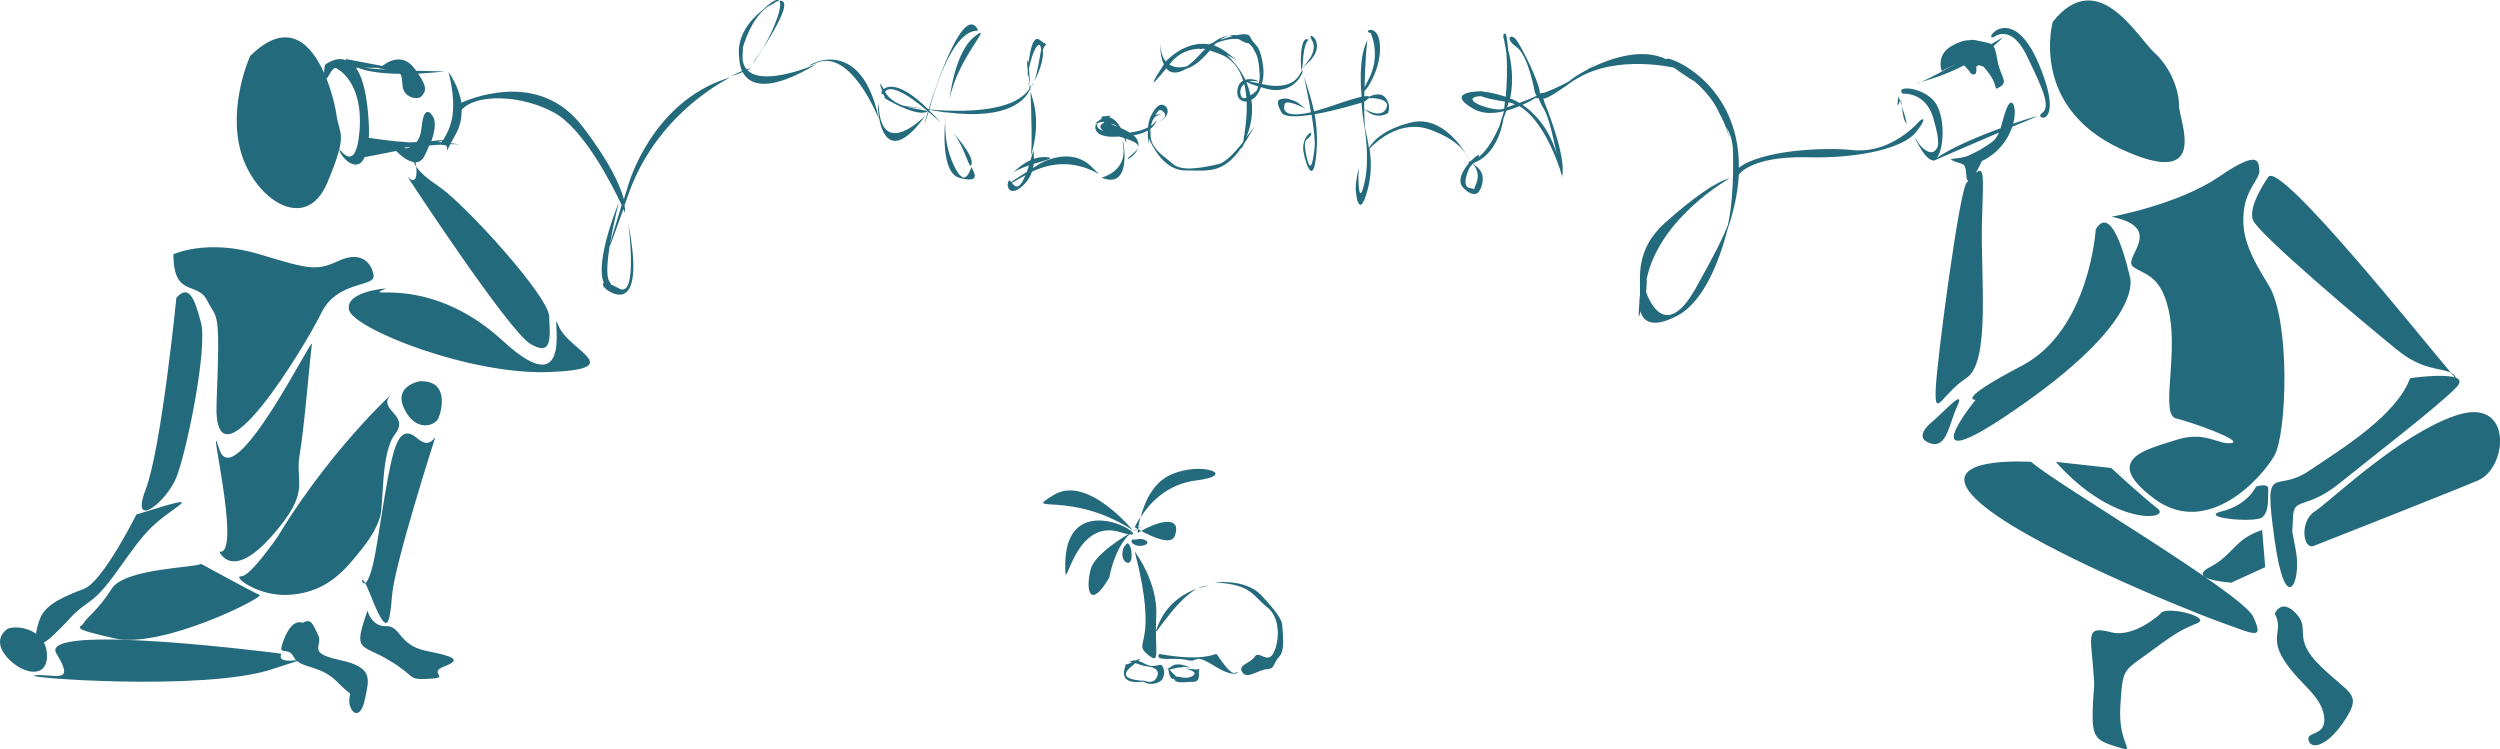 <?xml version="1.0" encoding="UTF-8"?> <svg xmlns="http://www.w3.org/2000/svg" width="297" height="89" viewBox="0 0 297 89" fill="none"> <g clip-path="url(#clip0)"> <path fill-rule="evenodd" clip-rule="evenodd" d="M74.656 21.931C74.656 21.931 74.424 22.658 74.115 23.67C73.702 22.139 72.54 19.362 69.16 14.975C64.386 8.772 57.083 11.212 54.812 12.198C54.476 10.096 53.263 8.538 53.263 8.538C53.263 8.538 54.141 11.419 53.728 13.911C53.496 15.287 52.928 16.143 52.644 16.636C52.438 16.636 51.922 16.688 51.251 16.766C51.715 15.416 51.767 14.43 51.457 13.885C51.044 13.159 50.322 12.665 50.089 15.131C50.012 15.962 49.78 16.507 49.496 16.87C49.238 16.896 48.954 16.896 48.696 16.922C46.554 16.792 44.36 16.455 43.818 16.377C43.87 15.494 43.818 14.404 43.689 13.055C43.431 10.485 42.915 8.954 42.296 8.071C42.347 8.071 42.425 8.045 42.528 8.045C43.328 8.383 44.851 8.746 47.535 8.772C47.715 8.954 47.741 9.265 47.818 10.148C47.922 11.627 49.651 11.964 50.115 11.393C50.528 10.874 50.863 10.485 49.676 8.746C50.631 8.694 51.689 8.616 52.85 8.487C52.85 8.487 51.328 8.461 49.444 8.409C49.367 8.305 49.289 8.201 49.212 8.097C47.844 6.28 46.089 7.293 45.418 7.838L41.083 7.007C41.083 7.007 41.109 7.059 41.135 7.163C39.87 6.644 38.606 7.708 38.606 7.708C38.554 8.019 38.502 8.357 38.502 8.668C36.98 5.242 34.193 2.231 29.728 6.644C29.728 6.644 27.045 12.458 28.619 18.064C30.219 23.644 36.309 27.797 38.864 21.75C41.419 15.702 40.309 16.091 39.973 13.652C39.87 12.847 39.483 11.108 38.786 9.343C38.864 9.291 38.941 9.161 39.07 8.954C39.69 7.786 39.973 8.123 39.973 8.123C39.973 8.123 43.199 9.577 42.709 15.572C42.218 21.568 39.793 16.533 40.412 18.064C40.851 19.076 42.528 20.504 43.328 18.661C44.309 18.479 45.96 18.168 47.07 17.934C47.483 18.375 48.36 19.154 49.16 19.258C49.212 19.414 49.315 19.621 49.444 19.829C49.418 19.647 49.392 19.44 49.367 19.284C49.78 19.284 50.167 19.05 50.45 18.479C50.657 18.064 50.838 17.649 50.992 17.285C51.483 17.233 51.973 17.207 52.438 17.181C52.489 17.233 52.592 17.233 52.747 17.233C53.65 17.207 52.489 19.05 53.496 17.13C53.908 17.13 54.296 17.13 54.58 17.155C54.296 17.104 53.96 17.052 53.547 17.026C53.702 16.74 53.883 16.403 54.115 15.988C54.683 15.001 54.863 13.989 54.837 13.055C56.541 11.108 61.883 11.238 65.805 13.366C69.34 15.287 72.747 21.983 73.856 24.371C73.314 26.11 72.644 28.29 72.463 29.017C72.876 26.551 73.521 24.008 73.521 24.008C71.198 29.977 71.276 32.625 71.74 33.611C71.431 33.741 71.74 34.26 72.437 34.649C73.624 35.324 76.489 36.077 74.631 26.473C74.631 26.473 75.869 35.61 73.521 34.26C73.134 34.052 72.824 33.897 72.566 33.793C72.566 33.689 72.515 33.585 72.411 33.455C71.998 32.91 72.127 31.145 72.411 29.302C72.463 29.251 72.927 28.057 74.063 24.838C74.192 25.124 74.244 25.279 74.244 25.279C74.244 25.279 74.295 25.02 74.192 24.397C74.321 24.034 74.45 23.644 74.605 23.229C77.366 15.261 83.43 10.952 86.759 9.187C86.63 9.239 86.501 9.265 86.347 9.317C77.366 12.224 74.656 21.931 74.656 21.931ZM45.057 8.071C45.031 8.097 45.005 8.123 45.005 8.123C45.005 8.123 45.444 8.175 45.96 8.279C44.954 8.227 43.999 8.149 43.251 8.045C43.818 8.045 44.464 8.045 45.057 8.071ZM48.205 17.623H48.18C48.205 17.597 48.102 17.571 47.922 17.545C48.205 17.519 48.489 17.493 48.773 17.441C48.464 17.623 48.205 17.623 48.205 17.623ZM52.463 16.896C52.309 16.896 52.128 16.87 51.947 16.87C52.076 16.844 52.205 16.818 52.309 16.792C52.412 16.766 52.489 16.74 52.541 16.714C52.515 16.792 52.489 16.844 52.463 16.896ZM90.243 6.332C88.824 8.331 89.701 7.189 89.701 7.189C93.753 1.141 93.572 -0.053 92.566 0.103C93.185 0.778 91.327 4.827 90.243 6.332ZM91.172 0.648C90.682 1.063 90.45 1.245 90.372 1.297C90.527 1.167 91.792 0.233 92.566 0.103C92.385 -0.131 91.972 -0.001 91.172 0.648ZM88.798 8.331C89.288 8.097 89.211 8.045 88.695 8.227C88.334 7.812 88.153 7.215 88.23 6.358C88.256 6.047 88.256 5.813 88.256 5.631C88.746 3.996 89.779 1.557 91.534 0.622C94.217 -0.805 87.121 1.868 87.817 6.851C87.843 7.37 87.921 7.941 88.153 8.435C87.792 8.59 87.327 8.798 86.811 9.084C87.404 8.876 87.869 8.72 88.23 8.564C89.056 10.148 91.353 11.03 97.056 7.578C97.056 7.604 90.759 10.355 88.798 8.331ZM96.695 7.604C100.978 5.32 104.411 14.145 104.411 14.145C102.036 2.647 94.114 8.98 96.695 7.604ZM104.411 12.925C104.153 9.81 103.843 22.165 109.933 13.755C109.907 13.729 104.927 18.921 104.411 12.925ZM112.849 11.705C113.623 7.137 118.294 2.413 115.791 4.334C113.288 6.254 112.746 12.276 112.849 11.705ZM113.236 19.465C112.591 18.038 112.359 16.636 112.307 15.443C112.256 14.612 112.307 13.911 112.359 13.34C120.023 14.326 121.907 11.705 122.372 10.589C122.397 10.667 122.397 10.719 122.423 10.796C122.423 10.693 122.423 10.589 122.397 10.485C122.475 10.277 122.501 10.148 122.501 10.148C122.475 10.226 122.423 10.277 122.397 10.329C122.346 9.447 122.294 8.694 122.243 8.123C122.423 7.267 122.733 6.125 123.146 5.554C123.533 5.035 123.636 5.502 123.688 5.891C123.533 6.618 123.301 8.512 122.862 9.68C123.352 8.746 124.023 7.163 123.894 5.969C124.178 4.853 124.823 5.735 123.533 4.749C122.733 4.126 122.372 5.969 122.191 7.5C122.139 7.215 122.113 7.085 122.062 7.215C121.984 7.448 122.036 7.941 122.113 8.487C122.088 8.954 122.062 9.265 122.062 9.265C122.062 9.265 122.088 9.058 122.139 8.772C122.243 9.473 122.397 10.174 122.397 10.355C122.397 10.355 122.397 10.381 122.372 10.381C122.346 10.355 122.32 10.277 122.268 10.148C122.036 9.499 122.139 9.862 122.32 10.485C120.849 12.899 116.152 13.288 112.359 13.133C112.436 12.587 112.488 12.224 112.488 12.12C112.488 12.12 112.436 12.51 112.359 13.133C111.662 13.107 110.991 13.055 110.398 13.003C110.475 12.743 110.552 12.458 110.656 12.12C112.514 5.865 114.294 4.256 115.327 3.815C115.946 3.555 116.256 3.711 116.178 3.529C114.578 0.492 111.481 9.213 110.32 12.977C110.294 12.977 110.294 12.977 110.269 12.977C107.12 9.888 105.572 10.096 104.978 10.589C104.359 9.447 104.54 10.096 104.798 10.796C104.643 11.056 104.694 11.29 104.927 11.134C105.056 11.445 105.159 11.705 105.159 11.705C105.159 11.705 108.514 13.729 109.933 13.34C110.836 13.107 109.236 13.159 107.611 12.639C108.049 12.717 108.849 12.847 109.856 12.951C108.411 12.691 107.611 12.587 107.327 12.562C106.449 12.25 105.572 11.731 105.133 10.9C105.856 9.888 108.23 11.549 109.933 12.977C109.907 12.977 109.881 12.977 109.856 12.977C109.881 12.977 109.907 12.977 109.959 13.003C110.062 13.081 110.165 13.159 110.243 13.236C109.752 14.845 109.649 15.391 110.32 13.288C111.172 14.015 111.765 14.586 111.765 14.586C111.275 14.015 110.81 13.522 110.372 13.107C110.372 13.081 110.372 13.081 110.398 13.055C110.475 13.055 110.527 13.081 110.604 13.081C111.223 13.184 111.817 13.288 112.359 13.366C112.127 15.702 111.869 20.556 113.985 21.127C116.772 21.879 115.559 20.296 115.456 19.907C115.327 19.491 114.836 23.047 113.236 19.465ZM115.43 19.465C115.662 18.401 113.236 15.78 113.236 15.78C114.707 17.571 115.197 20.53 115.43 19.465ZM122.836 9.68C122.604 10.148 122.397 10.459 122.397 10.459C122.578 10.303 122.707 10.018 122.836 9.68ZM122.449 18.557C122.423 18.609 122.423 18.661 122.423 18.661C122.423 18.635 122.423 18.609 122.449 18.557ZM122.449 18.557C122.63 18.012 123.559 15.131 122.784 12.12C122.707 11.809 122.552 11.29 122.423 10.822C122.552 13.859 122.63 17.804 122.449 18.557ZM129.752 19.881C127.146 17.233 123.507 19.465 123.507 19.465C123.507 19.465 123.197 19.673 122.733 19.959C122.759 19.803 122.784 19.621 122.81 19.465C124.255 19.024 125.52 18.739 124.23 18.661C123.739 18.635 123.275 18.713 122.836 18.869C122.836 18.272 122.759 17.856 122.759 17.856C122.655 18.298 122.526 18.687 122.423 19.024C121.107 19.621 120.178 20.711 120.178 20.711C120.514 20.296 121.365 19.959 122.243 19.647C122.139 19.933 122.062 20.192 121.984 20.426C121.313 20.841 120.591 21.308 120.126 21.62C119.997 21.464 119.894 21.36 119.817 21.516C119.765 21.646 119.714 21.776 119.714 21.905C119.662 21.957 119.662 21.957 119.714 21.957C119.714 22.606 120.333 23.229 121.649 21.931C122.113 21.464 122.423 20.945 122.604 20.4C128.333 17.623 132.281 22.45 129.752 19.881ZM120.204 21.724C120.539 21.542 121.055 21.256 121.83 20.815C121.03 22.762 120.539 22.139 120.204 21.724ZM130.862 21.101C135.171 22.892 132.978 14.43 133.442 17.415C133.881 20.4 130.862 21.101 130.862 21.101ZM154.706 8.383C154.706 8.331 154.681 8.279 154.681 8.227C154.706 8.123 154.732 7.941 154.758 7.604C154.913 4.775 155.48 4.749 155.48 4.749C154.345 3.944 154.474 8.487 154.655 8.305C154.655 8.331 154.681 8.383 154.681 8.409C154.629 8.461 154.526 8.59 154.397 8.85C153.364 10.796 150.345 10.07 150.345 10.07C150.345 10.07 150.19 10.044 149.958 9.992C149.958 9.966 149.958 9.966 149.932 9.992C149.906 9.992 149.906 9.992 149.881 9.992C150.5 8.331 149.623 5.995 149.623 5.995C149.623 5.995 149.623 5.995 149.597 5.969C149.339 5.268 148.848 5.164 148.513 4.36C148.358 4.022 147.739 3.996 146.913 4.178C146.629 4.152 146.294 4.152 145.958 4.256C146.165 4.23 146.319 4.256 146.448 4.282C145.958 4.412 145.442 4.567 144.952 4.749C145.287 4.489 145.623 4.334 145.958 4.256C145.519 4.282 144.9 4.489 144.074 5.086C143.919 5.138 143.765 5.216 143.61 5.268C140.823 4.775 138.578 7.215 138.578 7.215C138.552 7.241 138.526 7.267 138.5 7.319C138.139 6.877 137.881 6.202 137.829 5.164C137.829 5.164 137.778 6.644 138.268 7.656C137.494 8.824 135.816 11.497 138.552 8.123C138.991 8.668 139.739 8.876 140.926 8.175C141.597 7.993 142.526 7.422 143.739 5.995C144.048 6.099 144.41 6.228 144.823 6.384C146.371 6.929 147.248 8.149 147.687 9.577C147.403 9.732 147.145 10.018 147.042 10.459C146.784 11.549 147.377 12.12 148.1 12.068C148.177 13.963 147.868 15.832 147.687 16.87C146.81 17.986 145.648 19.258 144.848 19.465C142.939 19.933 140.384 20.426 139.326 19.465C138.268 18.505 136.281 17.493 136.745 15.365L136.565 15.78C136.591 15.624 136.616 15.469 136.642 15.339C137.003 15.053 137.313 14.664 137.494 14.145C137.494 14.145 137.339 14.534 136.72 14.949C136.874 14.352 137.107 13.833 137.494 13.729C138.32 13.496 137.726 13.574 137.236 13.652C137.571 13.366 137.623 12.717 138.242 13.314C138.913 13.989 137.52 14.534 137.52 14.534C138.861 14.067 139.042 12.821 138.242 12.484C137.468 12.146 136.771 13.704 136.771 13.704C136.771 13.704 136.487 14.093 136.384 15.131C135.894 15.391 135.197 15.624 134.216 15.754C134.01 15.624 133.752 15.494 133.442 15.339C133.339 15.287 133.236 15.261 133.158 15.209C132.823 14.612 132.333 14.041 131.765 13.937L131.971 13.704C131.713 13.807 131.275 13.781 131.017 13.833C131.042 13.807 131.017 13.807 131.017 13.833C130.887 13.859 130.81 13.911 130.887 13.989C130.836 14.041 130.784 14.119 130.707 14.223C129.855 14.768 130.062 14.69 130.423 14.586C130.268 14.768 130.139 14.923 130.139 14.923C130.139 14.923 129.7 16.481 132.926 16.221C133.158 16.273 133.365 16.351 133.545 16.403C133.829 17.13 133.881 16.948 133.726 16.455C135.92 17.181 135.352 17.623 134.191 18.609C133.029 19.595 136.616 17.804 134.655 16.065C135.197 15.988 135.816 15.832 136.358 15.494C136.358 15.806 136.358 16.169 136.384 16.559C136.462 17.467 136.436 17.13 136.487 16.429C136.874 17.363 138.294 20.218 140.771 20.244C143.507 20.244 145.287 20.737 147.532 17.467C147.481 17.779 147.506 17.753 147.713 17.207C147.842 17 147.971 16.792 148.126 16.559C149.442 14.352 149.029 15.053 148.048 16.325C148.074 16.273 148.1 16.221 148.126 16.143C148.745 14.56 148.848 13.133 148.668 11.861C149.029 11.679 149.365 11.342 149.597 10.822C149.674 10.641 149.752 10.485 149.803 10.355C149.855 10.381 149.906 10.381 149.984 10.407C153.132 11.497 154.551 9.291 154.732 8.538C154.784 8.694 154.81 8.85 154.861 9.032C154.81 8.824 154.784 8.642 154.732 8.461C154.758 8.435 154.758 8.383 154.706 8.383ZM142.629 6.384C141.958 7.111 141.442 7.578 141.029 7.864C140.358 8.045 139.558 8.097 138.913 7.656C138.939 7.63 138.939 7.63 138.965 7.604C140.023 6.254 141.313 5.813 142.552 5.787C142.423 5.891 142.474 5.891 142.81 5.787C142.939 5.787 143.068 5.787 143.197 5.813C142.99 5.969 142.81 6.177 142.629 6.384ZM130.887 14.041C130.913 14.067 130.913 14.067 130.939 14.093C130.913 14.119 130.887 14.119 130.862 14.145C130.81 14.171 130.784 14.197 130.758 14.223C130.81 14.145 130.836 14.093 130.887 14.041ZM131.146 14.586C130.913 14.69 130.346 15.053 131.094 15.546C130.5 15.365 130.139 15.053 130.475 14.586C130.81 14.508 131.223 14.378 131.146 14.586ZM131.971 14.69C132.229 14.716 132.513 14.82 132.771 15.079C132.462 14.923 132.204 14.82 131.971 14.69ZM147.403 11.29C147.248 10.719 147.455 10.252 147.816 9.992C147.945 10.511 148.023 11.082 148.074 11.627C147.739 11.731 147.481 11.653 147.403 11.29ZM149.313 10.745C149.132 10.926 148.848 11.16 148.565 11.342C148.435 10.771 148.281 10.277 148.074 9.784C148.1 9.784 148.126 9.758 148.152 9.758C148.306 9.862 148.719 10.018 149.468 10.277C149.39 10.485 149.364 10.641 149.313 10.745ZM149.545 9.888C149.158 9.81 148.719 9.732 148.41 9.68C148.668 9.603 148.952 9.603 149.235 9.655C149.932 9.784 148.848 9.213 147.945 9.473C147.197 7.916 146.139 6.877 145.726 6.514C146.397 6.825 146.861 7.137 146.965 7.189C146.887 7.137 146.552 6.877 145.907 6.358C145.339 5.891 144.745 5.58 144.203 5.398C144.281 5.294 144.358 5.216 144.436 5.138C145.571 4.671 146.448 4.567 147.145 4.645C147.79 5.035 148.177 5.164 148.332 5.138C148.539 5.294 148.694 5.476 148.848 5.683C148.926 5.865 149.055 6.073 149.21 6.358C149.21 6.384 149.235 6.384 149.235 6.41C149.803 7.838 149.571 9.629 149.571 9.629C149.623 9.161 149.674 8.746 149.7 8.357C149.726 8.954 149.648 9.473 149.545 9.888ZM154.732 8.019C158.397 5.294 154.939 3.296 155.842 4.749C156.745 6.202 154.732 8.019 154.732 8.019ZM161.88 14.093C161.803 13.626 161.726 13.34 161.726 13.34C161.726 13.496 161.803 13.755 161.88 14.093ZM174.577 19.05C174.783 19.336 171.945 13.444 167.583 14.56C164.022 15.469 163.016 16.974 162.629 17.571C162.5 16.688 162.319 15.884 162.164 15.209C162.087 14.274 162.061 13.184 162.061 12.094C162.061 12.094 162.061 12.094 162.087 12.094L162.061 12.12C162.061 12.12 162.061 12.12 162.061 12.094H162.087C162.164 12.016 162.448 11.835 162.577 11.679C163.274 11.575 165.287 11.783 164.667 12.925C163.996 14.171 162.087 12.925 162.087 12.925C163.867 14.716 165.467 12.951 165.029 13.34C164.59 13.729 165.467 12.873 164.667 11.705C164.125 10.926 163.145 11.238 162.655 11.497V11.471C162.603 11.419 162.448 11.393 162.087 11.445C162.087 11.238 162.087 11.03 162.087 10.822C162.525 10.485 163.867 8.305 163.945 5.969C164.048 2.439 161.622 3.763 162.835 3.918C162.835 3.918 164.177 6.618 162.474 9.655C162.293 9.966 162.19 10.2 162.113 10.381C162.164 7.526 162.371 4.957 162.474 4.749C161.261 6.851 161.751 11.29 161.751 11.29C161.751 11.342 161.726 11.419 161.726 11.497C161.08 11.653 160.048 11.939 158.448 12.51C157.519 12.821 156.745 13.055 156.1 13.236C155.764 11.549 155.248 10.2 154.913 9.109C155.145 10.2 155.48 11.809 155.739 13.34C151.945 14.197 152.59 12.536 152.59 12.536C152.539 11.523 155.171 12.951 155.171 12.951L154.061 12.12C154.061 12.12 153.106 11.653 152.59 11.705C152.1 11.783 151.326 11.705 152.229 13.34C152.564 13.937 154.061 13.911 155.816 13.626C156.074 15.209 156.255 16.714 156.177 17.493C155.945 19.673 155.635 20.634 155.171 18.401C154.706 16.169 155.455 16.74 155.739 16.014C156.022 15.287 154.551 16.325 154.861 18.064C155.171 19.803 156.177 22.372 156.435 17.467C156.513 16.014 156.384 14.716 156.177 13.574C157.519 13.34 158.964 12.977 160.1 12.665C160.384 12.587 160.616 12.536 160.848 12.458C161.209 12.354 161.519 12.276 161.751 12.198C161.777 12.795 161.88 13.574 161.984 14.326C161.958 14.249 161.932 14.171 161.932 14.093C162.216 15.572 162.706 18.895 162.138 21.516C161.416 24.968 161.313 21.23 161.416 20.296C161.493 19.362 161.055 21.49 161.055 22.346C161.055 23.177 161.493 26.37 162.525 22.346C162.938 20.711 162.913 19.076 162.706 17.649C163.455 16.87 166.345 14.145 169.854 15.391C173.906 16.844 174.37 18.765 174.577 19.05ZM178.912 4.204C178.964 4.282 178.99 4.334 178.99 4.334C178.99 4.334 178.809 3.477 178.912 4.204ZM205.441 16.584C205.441 16.61 205.441 16.584 205.441 16.584V16.584ZM227.866 14.56C227.169 15.339 224.124 18.246 220.15 17.83C216.382 17.441 209.131 17.908 206.576 19.933C206.602 18.713 206.473 17.441 206.189 16.195C204.408 8.694 197.673 6.462 197.983 7.059C195.118 5.606 191.247 6.929 188.77 8.175C189.802 7.37 190.241 7.033 188.951 7.993C188.822 8.097 188.693 8.201 188.564 8.279C187.454 8.85 186.68 9.395 186.422 9.655C185.106 10.381 183.996 10.822 183.351 11.056C183.351 11.004 183.222 10.978 182.938 11.134C182.938 10.9 182.886 10.537 182.706 10.044C182.138 8.305 180.719 5.528 180.125 4.723C179.532 3.918 178.68 4.541 180.125 5.554C181.57 6.54 182.319 10.874 182.319 10.874C182.37 11.082 182.473 11.264 182.551 11.367C182.086 11.627 181.286 11.939 180.512 12.224C179.841 11.835 179.403 11.705 179.403 11.705C179.867 9.525 179.557 7.345 179.17 5.943C179.144 5.528 179.093 5.112 179.041 4.749C178.99 4.515 178.964 4.334 178.964 4.204C178.835 4.022 178.551 3.737 178.628 4.36C178.551 4.256 178.551 4.334 178.68 4.723C178.886 5.839 178.886 5.709 178.964 6.384C179.093 7.967 179.015 10.044 178.886 11.497C177.777 11.134 176.874 10.952 176.28 10.9C176.177 10.874 176.099 10.848 176.099 10.848C175.996 10.822 171.454 10.822 174.99 12.899C176.099 13.548 177.415 13.522 178.68 13.21C178.68 13.236 178.654 13.288 178.654 13.288C178.577 13.548 178.267 14.482 178.138 14.975C177.596 16.195 176.693 17.934 175.583 18.713C175.996 18.116 175.428 18.427 174.757 19.102C174.448 19.232 174.396 19.336 174.499 19.388C173.751 20.27 173.054 21.516 173.854 22.321C174.499 22.97 174.938 23.099 175.248 23.021C175.454 23.099 175.867 22.71 176.074 21.905C176.409 20.452 175.609 19.907 174.99 19.465C175.041 19.414 175.067 19.362 175.119 19.336C176.125 18.998 178.035 17.675 178.628 14.015C178.732 13.781 178.835 13.496 178.938 13.159C179.48 13.003 180.022 12.821 180.512 12.613C183.041 14.119 184.667 18.168 185.338 20.14C185.441 20.582 185.519 20.841 185.57 20.841C185.725 21.334 185.725 21.412 185.596 20.815C185.622 20.763 185.648 20.582 185.648 20.27C185.725 17.519 183.454 12.094 183.454 12.094C183.428 11.939 183.377 11.809 183.325 11.705C183.377 11.705 183.402 11.705 183.454 11.705C183.919 11.679 185.493 10.615 186.938 9.577C187.093 9.499 187.273 9.395 187.48 9.265C192.202 6.462 198.86 8.045 198.86 8.045C198.86 8.045 201.028 9.577 201.26 9.629C202.344 10.563 203.376 11.679 204.021 12.977C204.331 13.6 204.563 14.067 204.77 14.456C205.26 15.624 205.466 16.507 205.492 16.636C205.389 16.091 205.26 15.598 205.105 15.105C205.57 15.988 205.725 16.403 205.854 17.467C205.854 17.467 206.137 22.71 205.286 26.681C204.77 28.083 203.712 30.211 201.441 34.26C197.57 41.138 195.557 34.675 195.557 34.675C195.634 33.819 195.66 33.377 195.609 33.222C197.08 25.876 205.492 21.179 205.492 21.179C203.918 21.568 201.286 23.359 197.776 26.499C194.267 29.64 194.886 32.988 194.834 34.675C194.834 34.831 194.834 35.039 194.809 35.246C194.783 35.402 194.757 35.636 194.757 35.921C194.68 37.167 194.576 38.335 194.886 36.985C195.196 38.127 196.228 39.088 199.221 37.53C202.576 35.791 204.408 30.496 205.26 27.148C205.854 25.435 206.447 23.177 206.576 20.737C206.576 20.737 207.995 18.531 214.653 18.687C221.311 18.843 226.06 17.493 227.505 15.832C228.95 14.119 228.563 13.781 227.866 14.56ZM175.325 21.931C175.222 22.139 175.17 22.321 175.145 22.476C175.016 22.424 174.835 22.372 174.603 22.346C173.467 22.113 174.603 19.881 174.603 19.881C174.732 19.725 174.861 19.595 174.964 19.465C175.016 19.543 175.996 20.452 175.325 21.931ZM178.706 12.899C178.68 12.899 178.654 12.925 178.628 12.925C177.803 13.288 174.628 12.328 174.964 11.705C175.067 11.523 175.454 11.445 175.919 11.419C176.461 11.627 177.39 11.861 178.783 12.068C178.757 12.406 178.732 12.665 178.706 12.899ZM179.041 12.743C179.119 12.536 179.17 12.354 179.222 12.146C179.48 12.198 179.738 12.276 179.97 12.406C179.661 12.536 179.325 12.639 179.041 12.743ZM183.402 12.925C184.022 13.963 184.538 16.377 184.925 18.246C183.944 15.027 182.164 13.314 180.873 12.458C181.57 12.146 182.138 11.809 182.473 11.601C182.525 11.653 182.628 11.679 182.809 11.679C182.886 11.964 183.067 12.38 183.402 12.925ZM136.255 77.683C137.984 79.162 137.132 77.423 137.365 73.27C137.597 69.118 134.81 65.536 134.81 65.536C137.726 76.774 134.526 76.203 136.255 77.683ZM134.5 63.2C134.733 63.07 134.939 62.94 135.12 62.837C135.145 62.862 135.171 62.862 135.197 62.888C135.197 62.862 135.197 62.837 135.223 62.785C135.842 62.447 135.997 62.369 135.223 62.733C135.274 62.395 135.352 61.928 135.481 61.409C135.12 61.98 134.887 62.447 134.81 62.629C134.862 62.655 134.965 62.707 135.094 62.81C134.887 62.914 134.681 63.044 134.5 63.2C134.32 63.018 133.958 62.759 133.468 62.525C131.275 61.487 126.63 60.76 126.552 66.989C126.5 71.713 127.3 61.383 133.107 63.226C133.494 63.356 133.804 63.433 134.036 63.459C132.333 64.498 129.933 66.185 129.571 67.638C128.9 70.311 129.571 72.414 131.791 68.599C131.791 68.599 132.333 65.25 134.165 63.485C134.629 63.563 134.707 63.433 134.5 63.2ZM134.423 66.263C134.526 65.198 134.062 64.056 133.7 64.783C133.7 64.783 133.339 64.991 133.339 65.899C133.339 66.808 134.32 67.353 134.423 66.263ZM135.145 64.056C134.32 64.238 134.552 63.849 134.423 64.42C134.423 64.42 134.939 65.069 135.894 64.783C136.849 64.524 135.971 63.875 135.145 64.056ZM142.242 69.922C143.016 69.663 143.558 69.585 143.558 69.585C143.145 69.559 142.707 69.689 142.242 69.922ZM142.242 69.922C140.874 70.389 138.81 71.505 137.7 73.997C136.203 77.397 139.3 71.428 142.242 69.922ZM149.803 70.675C147.945 68.728 144.307 69.195 144.307 69.195C148.745 69.429 148.797 70.779 150.526 72.128C152.255 73.478 151.945 76.437 151.248 77.657C150.552 78.877 149.519 77.216 149.055 78.02C148.564 78.825 146.99 78.955 147.584 79.863C148.177 80.771 149.494 79.552 150.5 79.5C151.532 79.448 151.223 78.773 151.971 78.02C152.719 77.267 152.358 74.984 152.332 74.335C152.358 73.712 151.661 72.647 149.803 70.675ZM146.861 79.889C146.423 80.174 145.881 79.578 145.029 78.409C144.178 77.242 145.003 77.813 142.836 78.046C140.668 78.28 137.7 77.683 137.7 77.683C137.158 78.695 139.507 78.02 141.003 78.409C142.474 78.799 141.649 77.475 144.307 79.136C146.965 80.797 147.3 79.603 146.861 79.889ZM141.778 79.526C141.52 79.344 140.023 78.539 139.171 79.162C139.042 79.266 138.913 79.344 138.836 79.396C138.836 79.37 138.836 79.37 138.81 79.344C138.81 79.37 138.81 79.37 138.81 79.396C138.758 79.422 138.707 79.448 138.681 79.474C138.707 79.474 138.758 79.5 138.784 79.526C138.784 79.526 138.81 79.526 138.81 79.552C138.861 80.045 139.042 80.797 139.507 80.642C139.532 81.29 141.055 80.979 141.7 81.005C142.371 81.031 142.474 80.59 142.423 79.889C142.423 79.214 142.887 79.578 141.778 79.526ZM141.752 80.252C141.003 80.797 140.074 80.33 139.713 80.382C139.61 80.174 139.145 79.863 138.939 79.526C139.145 79.526 139.558 79.37 140.049 79.292C140.255 79.318 140.513 79.37 140.771 79.396C140.565 79.344 140.358 79.318 140.178 79.266C140.668 79.188 141.236 79.188 141.778 79.5C141.442 79.474 141.107 79.448 140.797 79.396C141.545 79.603 142.242 79.889 141.752 80.252ZM138.836 79.344C138.836 79.24 138.836 79.162 138.836 79.162C138.81 79.214 138.81 79.292 138.836 79.344ZM138.707 79.474C138.552 79.448 138.397 79.655 138.707 79.474V79.474ZM135.894 78.799C135.636 78.643 135.404 78.565 135.223 78.513C135.636 78.124 135.378 78.254 134.965 78.461C134.294 78.384 134.062 78.799 134.062 78.799C134.165 78.643 134.32 78.643 134.526 78.669C134.139 78.851 133.752 79.007 133.7 78.903V79.162C133.7 79.162 132.668 81.29 135.533 81.005C135.662 81.005 135.765 80.979 135.868 80.979C135.894 80.979 135.894 81.005 135.92 81.005C136.616 81.524 137.881 81.135 138.113 80.642C138.345 80.148 138.397 79.707 138.113 79.162C137.803 78.617 137.262 79.578 135.894 78.799ZM137.339 80.616C137.029 81.109 136.436 81.031 136.049 80.927C136.358 80.901 136.203 80.901 135.868 80.875C135.739 80.823 135.662 80.823 135.739 80.875C134.733 80.797 132.694 80.564 134.423 79.162C134.604 79.007 134.758 78.877 134.887 78.773C135.274 78.903 135.765 79.11 136.255 79.162C137.21 79.24 137.932 79.707 137.339 80.616ZM133.7 78.903V78.773C133.674 78.851 133.674 78.877 133.7 78.903ZM135.558 63.07C135.429 62.992 135.3 62.94 135.197 62.862C135.171 63.148 135.145 63.304 135.145 63.304C135.3 63.252 135.429 63.148 135.558 63.07ZM139.558 63.693C140.41 61.409 138.062 61.669 135.584 63.07C136.797 63.745 139.12 64.835 139.558 63.693ZM142.113 57.075C147.145 56.452 142.81 54.79 139.197 56.348C136.952 57.282 135.945 59.722 135.507 61.461C136.487 59.904 138.526 57.516 142.113 57.075ZM134.81 62.655C134.784 62.655 134.784 62.629 134.784 62.629C134.733 62.785 134.758 62.759 134.81 62.655ZM125.21 58.788C121.262 61.201 127.094 58.139 134.578 62.992C134.578 62.992 129.158 56.374 125.21 58.788ZM251.917 17.675C262.781 22.736 258.833 14.223 258.859 12.51C258.885 10.822 257.93 8.071 255.943 6.254C253.93 4.463 249.259 -4.154 243.866 2.595C243.866 2.595 241.053 12.613 251.917 17.675ZM253.388 31.664C254.653 32.677 256.898 32.495 257.775 37.556C258.652 42.617 256.691 49.288 258.498 49.703C260.304 50.118 266.678 52.403 265.078 52.636C263.478 52.87 262.033 51.131 258.498 52.273C254.936 53.415 249.62 54.557 255.943 59.255C262.265 63.953 268.743 56.737 270.213 54.09C271.684 51.442 272.123 38.049 269.491 33.845C266.859 29.64 266.291 27.615 266.575 25.02C266.859 22.424 268.51 21.204 268.407 20.244C268.304 19.258 268.51 17.649 263.659 20.971C258.781 24.319 250.859 25.747 250.859 25.747C257.362 27.096 252.124 30.652 253.388 31.664ZM253.001 32.781C253.001 32.781 251.066 23.722 248.975 27.252C248.975 27.252 248.253 39.217 240.201 43.448C232.124 47.679 234.705 47.497 234.705 47.497C234.705 47.497 225.956 58.191 240.563 47.86C255.169 37.53 253.001 32.781 253.001 32.781ZM269.491 20.997C269.491 20.997 266.988 24.475 267.659 26.162C268.33 27.823 281.129 38.646 284.871 41.631C287.891 44.071 290.032 43.656 291.194 44.305C287.607 40.1 270.962 19.206 269.491 20.997ZM272.768 65.536C272.149 62.032 272.33 64.004 272.407 61.487C272.484 58.969 273.93 60.63 277.904 57.438C281.852 54.245 289.671 48.25 291.813 46.018C292.381 45.421 292.252 45.083 291.787 44.876C291.632 44.59 291.426 44.408 291.168 44.279C291.374 44.538 291.555 44.72 291.658 44.85C290.213 44.356 286.316 44.928 286.316 44.928C284.716 49.34 278.265 53.285 274.239 55.984C270.213 58.684 268.897 54.583 270.213 64.082C271.53 73.582 273.413 69.04 272.768 65.536ZM250.807 55.595L244.227 54.868C251.22 62.733 258.059 61.72 256.304 60.397C254.549 59.047 250.807 55.595 250.807 55.595ZM241.311 54.868C241.311 54.868 229.414 54.064 234.73 59.281C240.046 64.498 260.149 72.621 264.02 73.997C267.891 75.373 268.975 76.074 267.685 73.27C266.368 70.441 244.02 57.36 241.311 54.868ZM268.02 57.801C268.02 57.801 267.039 59.981 263.994 60.734C260.949 61.487 267.891 62.162 268.743 61.461C269.62 60.786 269.413 59.021 269.465 58.139C269.568 57.308 268.02 57.801 268.02 57.801ZM291.813 49.34C285.026 51.598 276.82 59.592 274.988 60.76C273.155 61.928 273.568 65.51 274.988 64.809C274.988 64.809 290.832 58.58 294.394 57.075C297.929 55.569 298.6 47.082 291.813 49.34ZM262.523 67.379C259.659 68.858 265.078 69.221 265.078 69.221L269.104 67.379L268.743 62.966C265.388 64.056 265.388 65.899 262.523 67.379ZM256.665 72.907C256.665 72.907 253.569 75.814 250.807 75.113C248.046 74.412 248.278 75.139 248.614 78.799C248.949 82.459 248.717 81.005 248.614 84.327C248.511 87.65 249.001 87.961 251.53 88.74C254.059 89.518 251.607 88.688 251.891 83.964C252.201 79.214 252.149 79.863 255.556 77.345C258.962 74.828 259.323 74.776 261.052 74.023C262.781 73.27 257.156 71.895 256.665 72.907ZM275.71 79.162C272.201 75.788 274.575 74.828 272.794 72.907C271.013 70.986 270.239 72.907 270.239 72.907C271.349 74.931 269.543 75.606 271.349 78.436C273.155 81.265 275.71 82.536 276.097 85.054C276.484 87.572 273.878 86.793 274.265 87.987C274.652 89.181 276.717 88.48 278.652 85.417C280.587 82.355 279.194 82.536 275.71 79.162ZM229.595 50.067C229.595 50.067 227.169 51.883 229.234 52.636C231.298 53.389 231.505 50.43 232.537 48.224C233.543 46.018 230.859 48.977 229.595 50.067ZM233.982 8.461C234.034 8.642 234.137 8.772 234.343 8.824C234.859 8.98 234.808 8.383 234.782 7.916L235.066 7.734L235.634 7.916C235.685 7.967 235.737 8.019 235.788 8.097C237.698 10.252 236.614 10.926 237.621 10.303C238.627 9.68 237.621 9.135 237.259 6.981C237.13 6.202 237.001 5.735 236.821 5.476C237.234 5.138 237.621 4.775 237.982 4.412C237.982 4.412 237.414 4.749 236.563 5.242C236.227 5.035 235.659 5.009 234.705 4.775C234.447 4.723 234.188 4.723 233.956 4.775C233.285 4.775 232.589 5.035 231.789 5.502C229.956 6.592 230.679 8.435 230.679 8.435L232.485 7.526C230.756 8.487 229.079 9.369 228.253 9.732C229.182 9.473 231.169 8.876 233.337 7.76L233.982 8.461ZM229.75 19.024C229.698 19.076 229.647 19.102 229.595 19.154C229.595 19.154 233.905 17.259 237.466 15.754C237.259 16.247 237.001 16.636 236.537 16.948C235.376 17.753 235.221 17.83 233.982 18.427C232.743 19.024 231.014 18.687 232.15 19.154C233.285 19.621 233.492 19.18 233.621 20.997C233.647 21.308 233.724 21.464 233.827 21.49C233.776 21.568 233.698 21.646 233.621 21.724C232.769 22.736 230.06 43.007 229.956 46.381C229.853 49.781 230.756 46.77 233.621 44.901C236.485 43.033 235.298 32.91 235.453 26.499C235.582 21.36 235.84 19.595 234.73 20.53C235.117 19.881 235.453 19.128 235.453 19.128C235.453 19.128 237.595 18.272 238.756 15.806C238.885 15.546 238.963 15.287 239.066 15.053C240.227 14.56 241.182 14.171 241.698 13.963C242.575 13.626 241.259 13.963 239.169 14.69C239.685 12.717 239.014 11.29 238.395 12.873C238.034 13.781 237.879 14.56 237.672 15.235C235.04 16.195 231.866 17.519 230.085 18.765C230.989 17.675 231.143 13.678 229.776 12.016C228.305 10.277 225.079 10.122 226.034 11.134C226.034 11.134 228.743 10.848 229.672 14.015C230.601 17.181 230.24 17.571 229.801 17.96C229.363 18.349 228.279 17.804 227.66 16.559C227.014 15.391 228.692 19.336 229.75 19.024ZM225.621 12.198C225.673 12.068 225.698 12.016 225.724 11.964C225.621 11.627 225.543 11.419 225.543 11.419C225.543 11.419 225.234 13.262 225.621 12.198ZM225.956 12.665C226.008 13.236 226.085 13.963 226.292 14.352C226.756 15.313 226.343 13.859 225.956 12.665ZM225.75 11.964C225.827 12.172 225.905 12.406 225.982 12.665C225.905 12.172 225.853 11.809 225.75 11.964ZM227.763 9.94C227.84 9.94 228.021 9.862 228.253 9.784C227.737 9.914 227.531 9.966 227.763 9.94ZM236.898 4.386C236.898 4.386 238.911 2.725 240.795 6.644C242.679 10.563 243.685 12.691 242.575 13.444C241.466 14.197 245.466 15.339 242.214 7.604C238.963 -0.079 235.401 5.06 236.898 4.386ZM24.619 35.713C25.806 38.101 26.193 36.388 25.729 47.86C25.264 59.333 36.309 41.008 38.167 37.193C40.025 33.352 44.515 34.104 44.386 32.781C44.257 31.457 43.07 29.718 40.36 30.938C37.651 32.158 37.057 32.106 30.838 30.211C24.619 28.316 20.593 30.211 20.593 30.211C20.645 35.454 23.432 33.326 24.619 35.713ZM37.057 40.879C37.289 39.555 27.819 58.891 26.064 53.389C24.309 47.912 28.877 66.133 26.064 65.536C26.064 65.536 27.509 69.092 32.283 63.693C37.057 58.294 35.019 57.412 35.586 54.116C36.154 50.845 36.851 42.202 37.057 40.879ZM13.264 69.948C11.742 72.388 10.296 73.374 9.961 73.997C9.626 74.62 7.974 74.568 13.626 75.84C19.251 77.112 31.483 70.934 30.838 70.675C30.193 70.441 23.896 66.989 23.896 66.989C23.174 67.457 14.787 67.508 13.264 69.948ZM46.58 46.77C48.618 44.928 39.973 52.195 33.032 63.693C33.032 63.693 29.728 68.521 28.645 68.469C27.561 68.443 30.606 70.831 34.141 70.675C37.677 70.519 39.896 68.91 41.831 66.626C43.767 64.342 44.593 63.122 45.135 61.461C45.651 59.826 45.16 53.856 46.967 51.52C48.747 49.21 44.541 48.613 46.58 46.77ZM52.076 49.703C52.463 48.821 53.418 45.161 49.883 45.291C49.883 45.291 46.657 45.81 48.051 48.613C49.418 51.39 51.663 50.586 52.076 49.703ZM44.747 64.809C44.206 68.131 43.689 69.118 43.38 69.273C43.535 69.533 43.741 70 44.025 70.701C45.986 75.71 46.27 74.464 46.58 70.701C46.889 66.937 51.715 51.935 51.715 51.935C50.244 53.882 49.392 51.001 48.051 51.572C46.709 52.117 46.193 55.855 44.747 64.809ZM43.38 69.273C42.838 68.313 42.941 69.507 43.38 69.273V69.273ZM5.574 77.683C5.548 77.164 5.419 76.697 5.213 76.333C5.497 76.177 5.858 75.918 6.322 75.477C9.058 72.855 8.232 73.193 10.709 71.428C13.187 69.663 15.329 65.224 18.038 62.603C20.748 59.956 25.29 58.294 16.206 61.123C16.206 61.123 12.232 69.092 9.987 69.948C7.742 70.805 5.574 71.713 4.852 73.27C4.593 73.841 4.361 74.646 4.284 75.295C3.097 74.438 1.445 74.386 0.826 74.75C0.826 74.75 -1.032 75.944 0.826 78.072C2.684 80.174 5.755 80.719 5.574 77.683ZM40.36 78.409C36.335 77.553 38.425 76.722 37.806 75.477C37.186 74.231 37.006 73.374 35.973 73.997C35.973 73.997 34.786 73.322 33.78 75.84C32.773 78.358 34.141 76.567 34.89 78.046C34.967 78.202 35.07 78.332 35.173 78.436C34.27 78.539 33.006 78.591 33.419 77.657C33.419 77.657 4.335 73.867 6.71 77.657C9.058 81.446 6.348 79.993 4.155 80.226C1.961 80.486 24.232 82.173 32.335 79.5C33.806 79.007 34.735 78.721 35.303 78.539C36.283 79.37 38.27 79.188 40.025 80.979C42.064 83.055 41.547 81.836 41.496 83.185C41.444 84.535 42.735 85.807 43.328 83.185C43.87 80.59 44.386 79.292 40.36 78.409ZM50.605 77.319C47.328 76.645 47.612 74.309 45.857 74.386C44.102 74.438 43.664 72.544 43.664 72.544C41.883 77.553 42.889 76.437 46.218 78.436C49.573 80.434 48.257 80.771 50.967 80.642C53.702 80.512 50.683 79.967 52.799 79.162C54.915 78.358 53.883 77.968 50.605 77.319ZM66.347 38.672C65.186 35.661 68.799 48.847 59.766 40.515C50.709 32.184 42.425 35.869 45.857 34.26C45.857 34.26 40.954 34.623 41.47 36.83C41.986 39.036 55.715 44.564 65.263 44.201C74.785 43.811 67.482 41.683 66.347 38.672ZM48.412 20.997C48.412 20.997 60.412 39.347 63.044 40.879C65.676 42.41 65.341 39.97 65.237 37.556C65.134 35.142 55.173 24.163 52.05 22.087C50.605 21.127 49.831 20.374 49.444 19.777C49.573 20.867 49.418 22.009 48.412 20.997ZM20.954 56.711C22.142 53.752 24.696 41.45 23.87 38.309C23.07 35.168 22.348 33.819 20.954 35.376C20.954 35.376 19.174 53.311 17.29 58.191C15.432 63.07 19.767 59.67 20.954 56.711ZM55.276 17.259C55.379 17.285 55.379 17.285 55.276 17.259V17.259ZM55.07 17.207C54.941 17.181 54.786 17.155 54.631 17.13C54.967 17.181 55.199 17.233 55.302 17.259C55.225 17.233 55.173 17.233 55.07 17.207Z" fill="#246A7D"></path> </g> <defs> <clipPath id="clip0"> <rect width="297" height="89" fill="white"></rect> </clipPath> </defs> </svg> 